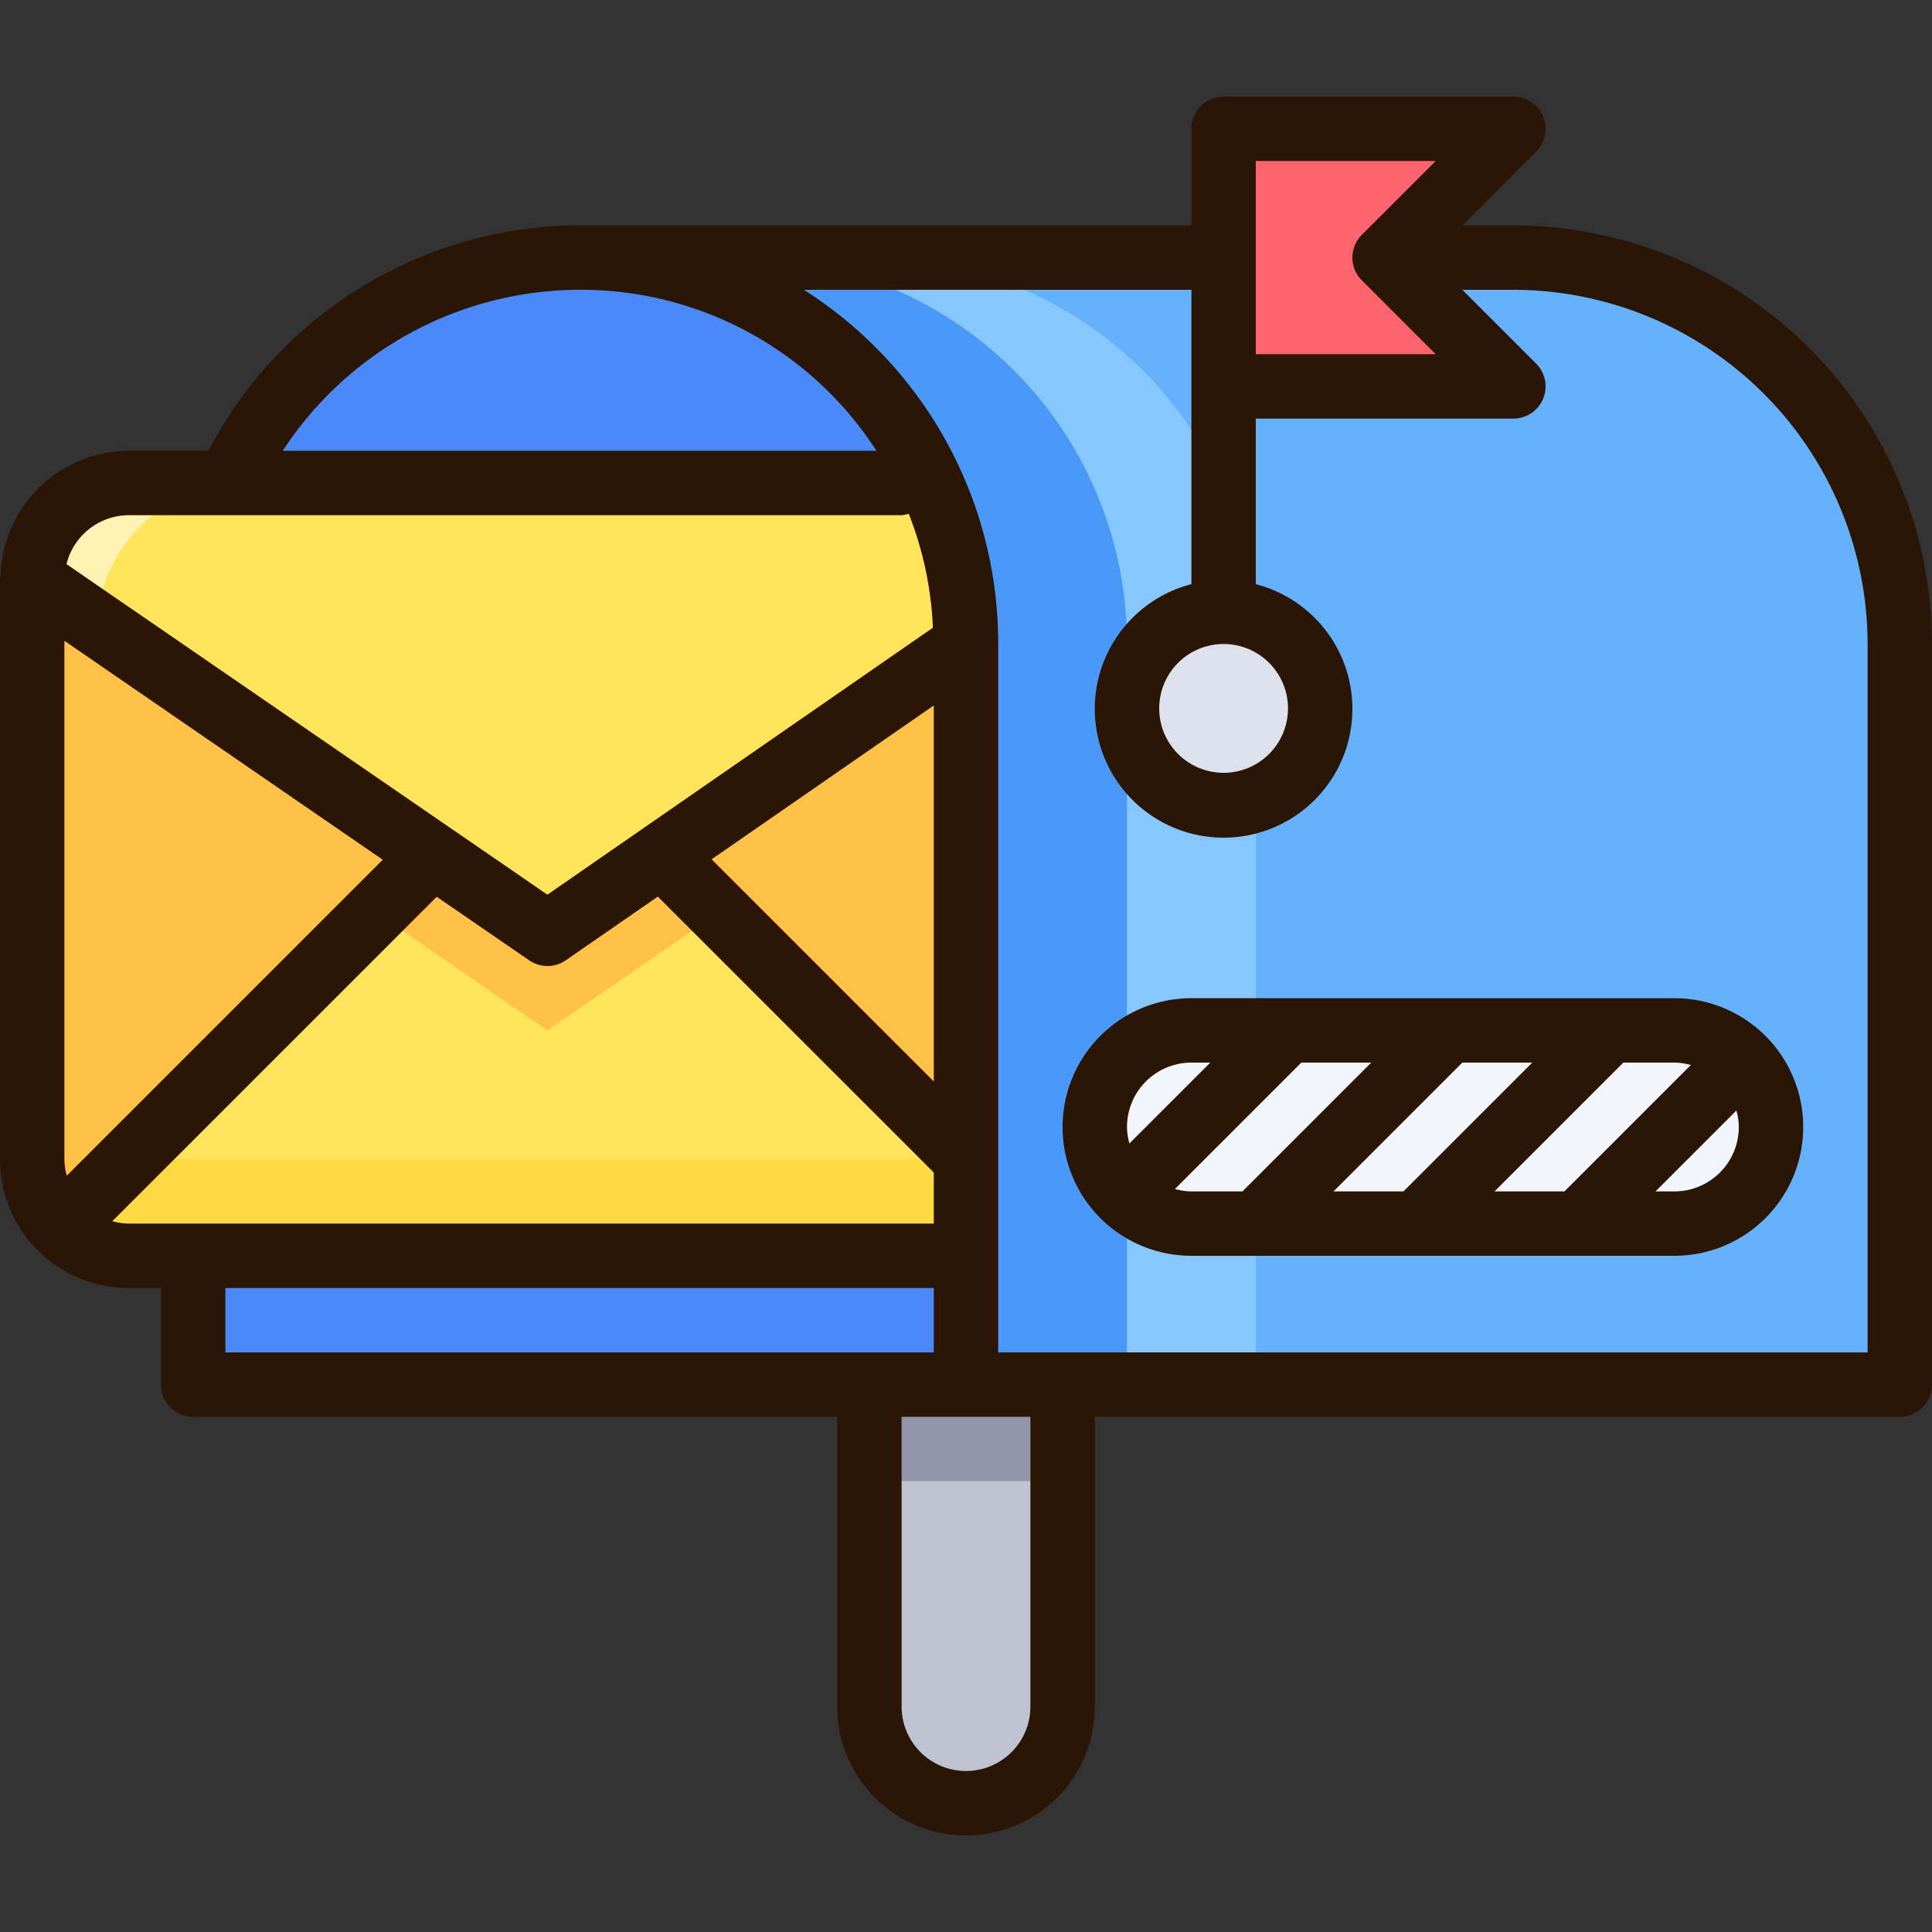 <svg xmlns="http://www.w3.org/2000/svg" viewBox="0 0 60 60"><rect x="0" y="0" width="60" height="60" fill="#333333" stroke="none"/><defs><style>.cls-1{fill:#ffc247;}.cls-2{fill:#ffe45c;}.cls-3{fill:#ffda45;}.cls-4{opacity:0.54;}.cls-5{fill:#fff;}.cls-6{fill:#bec3d2;}.cls-7{fill:#ff636e;}.cls-8{fill:#65b1fc;}.cls-9{fill:#4a89f7;}.cls-10{fill:#4a98f7;}.cls-11{fill:#87c7ff;}.cls-12{fill:#dce1eb;}.cls-13{fill:#9196aa;}.cls-14{fill:#f2f6fc;}.cls-15{fill:#2b1505;}</style></defs><title>26-Mail Box</title><g id="_26-Mail_Box" data-name="26-Mail Box"><path class="cls-1" d="M33,36a2.993,2.993,0,0,1-.88,2.12L32,38,21,27l-.35-.51L33,18Z"/><path class="cls-2" d="M33,18,20.65,26.49,17,29l-3.65-2.51L1,18a3,3,0,0,1,3-3H30A3,3,0,0,1,33,18Z"/><path class="cls-1" d="M13,27,2,38l-.12.12A2.993,2.993,0,0,1,1,36V18l12.35,8.49Z"/><path class="cls-2" d="M21,27,32,38l.12.12A2.993,2.993,0,0,1,30,39H4a2.993,2.993,0,0,1-2.12-.88L2,38,13,27l.35-.51L17,29l3.65-2.51Z"/><path class="cls-3" d="M32,38l-2.141-2.141A2.943,2.943,0,0,1,29,36H4L2,38l-.12.12A2.993,2.993,0,0,0,4,39H30a2.993,2.993,0,0,0,2.12-.88Z"/><polygon class="cls-1" points="17 32 20.65 29.49 22.333 28.333 21 27 20.65 26.49 17 29 13.35 26.49 13 27 11.667 28.333 13.35 29.49 17 32"/><g class="cls-4"><path class="cls-5" d="M7.594,15H4a3,3,0,0,0-3,3l2.021,1.389A4.577,4.577,0,0,1,7.594,15Z"/></g><path class="cls-6" d="M33,43V53a3,3,0,0,1-6,0V43h6Z"/><polygon class="cls-7" points="47 4 43 8 47 12 38 12 38 8 38 4 47 4"/><path class="cls-8" d="M38,12h9L43,8h4A12,12,0,0,1,59,20V43H30V20A11.973,11.973,0,0,0,18,8H38Zm0,7a3,3,0,1,0,3,3A3,3,0,0,0,38,19Z"/><polygon class="cls-9" points="30 39 30 43 27 43 6 43 6 39 30 39"/><path class="cls-9" d="M28.82,14.79,28,15H7.09a12.009,12.009,0,0,1,21.73-.21Z"/><path class="cls-10" d="M35,20A11.973,11.973,0,0,0,23,8H18A11.973,11.973,0,0,1,30,20V43h5V20Z"/><path class="cls-11" d="M39,20A11.973,11.973,0,0,0,27,8H23A11.973,11.973,0,0,1,35,20V43h4V20Z"/><circle class="cls-12" cx="38" cy="22" r="3"/><rect class="cls-13" x="27" y="43" width="6" height="3"/><path class="cls-14" d="M52,32a3,3,0,0,1,0,6H37a3,3,0,0,1,0-6Z"/><path class="cls-15" d="M47,7H45.414l2.293-2.293A1,1,0,0,0,47,3H38a1,1,0,0,0-1,1V7H18A13.026,13.026,0,0,0,6.474,14H4A4,4,0,0,0,.02,17.8h0c0,.067-.02.131-.02.2V36a4,4,0,0,0,4,4H5v3a1,1,0,0,0,1,1H26v9a4,4,0,0,0,8,0V44H59a1,1,0,0,0,1-1V20A13.015,13.015,0,0,0,47,7ZM39,5h5.586L42.293,7.293a1,1,0,0,0,0,1.414L44.586,11H39ZM38,20a2,2,0,1,1-2,2A2,2,0,0,1,38,20ZM18,9a10.912,10.912,0,0,1,9.219,5H8.78A11.032,11.032,0,0,1,18,9ZM29,33.586l-6.9-6.9L29,21.909ZM4,16H28a.972.972,0,0,0,.222-.045,10.894,10.894,0,0,1,.75,3.54L17,27.785,2.065,17.519A2,2,0,0,1,4,16ZM2.075,36.511A1.96,1.96,0,0,1,2,36V19.9l9.887,6.8Zm1.414,1.414L13.563,27.851l2.871,1.973a1,1,0,0,0,1.135,0l2.86-1.979L29,36.414V38H4A1.96,1.96,0,0,1,3.489,37.925ZM7,40H29v2H7ZM32,53a2,2,0,0,1-4,0V44h4ZM58,42H31V20A13.008,13.008,0,0,0,24.964,9H37v9.142a4,4,0,1,0,2,0V13h8a1,1,0,0,0,.707-1.707L45.414,9H47A11.013,11.013,0,0,1,58,20Z"/><path class="cls-15" d="M37,31a4,4,0,0,0,0,8H52a4,4,0,0,0,0-8Zm15.511,2.075L48.586,37H46.414l4-4H52A1.96,1.96,0,0,1,52.511,33.075ZM41.414,37l4-4h2.172l-4,4ZM37,33h.586l-2.511,2.511A1.96,1.96,0,0,1,35,35,2,2,0,0,1,37,33Zm-.511,3.925L40.414,33h2.172l-4,4H37A1.96,1.96,0,0,1,36.489,36.925ZM52,37h-.586l2.511-2.511A1.96,1.96,0,0,1,54,35,2,2,0,0,1,52,37Z"/></g></svg>